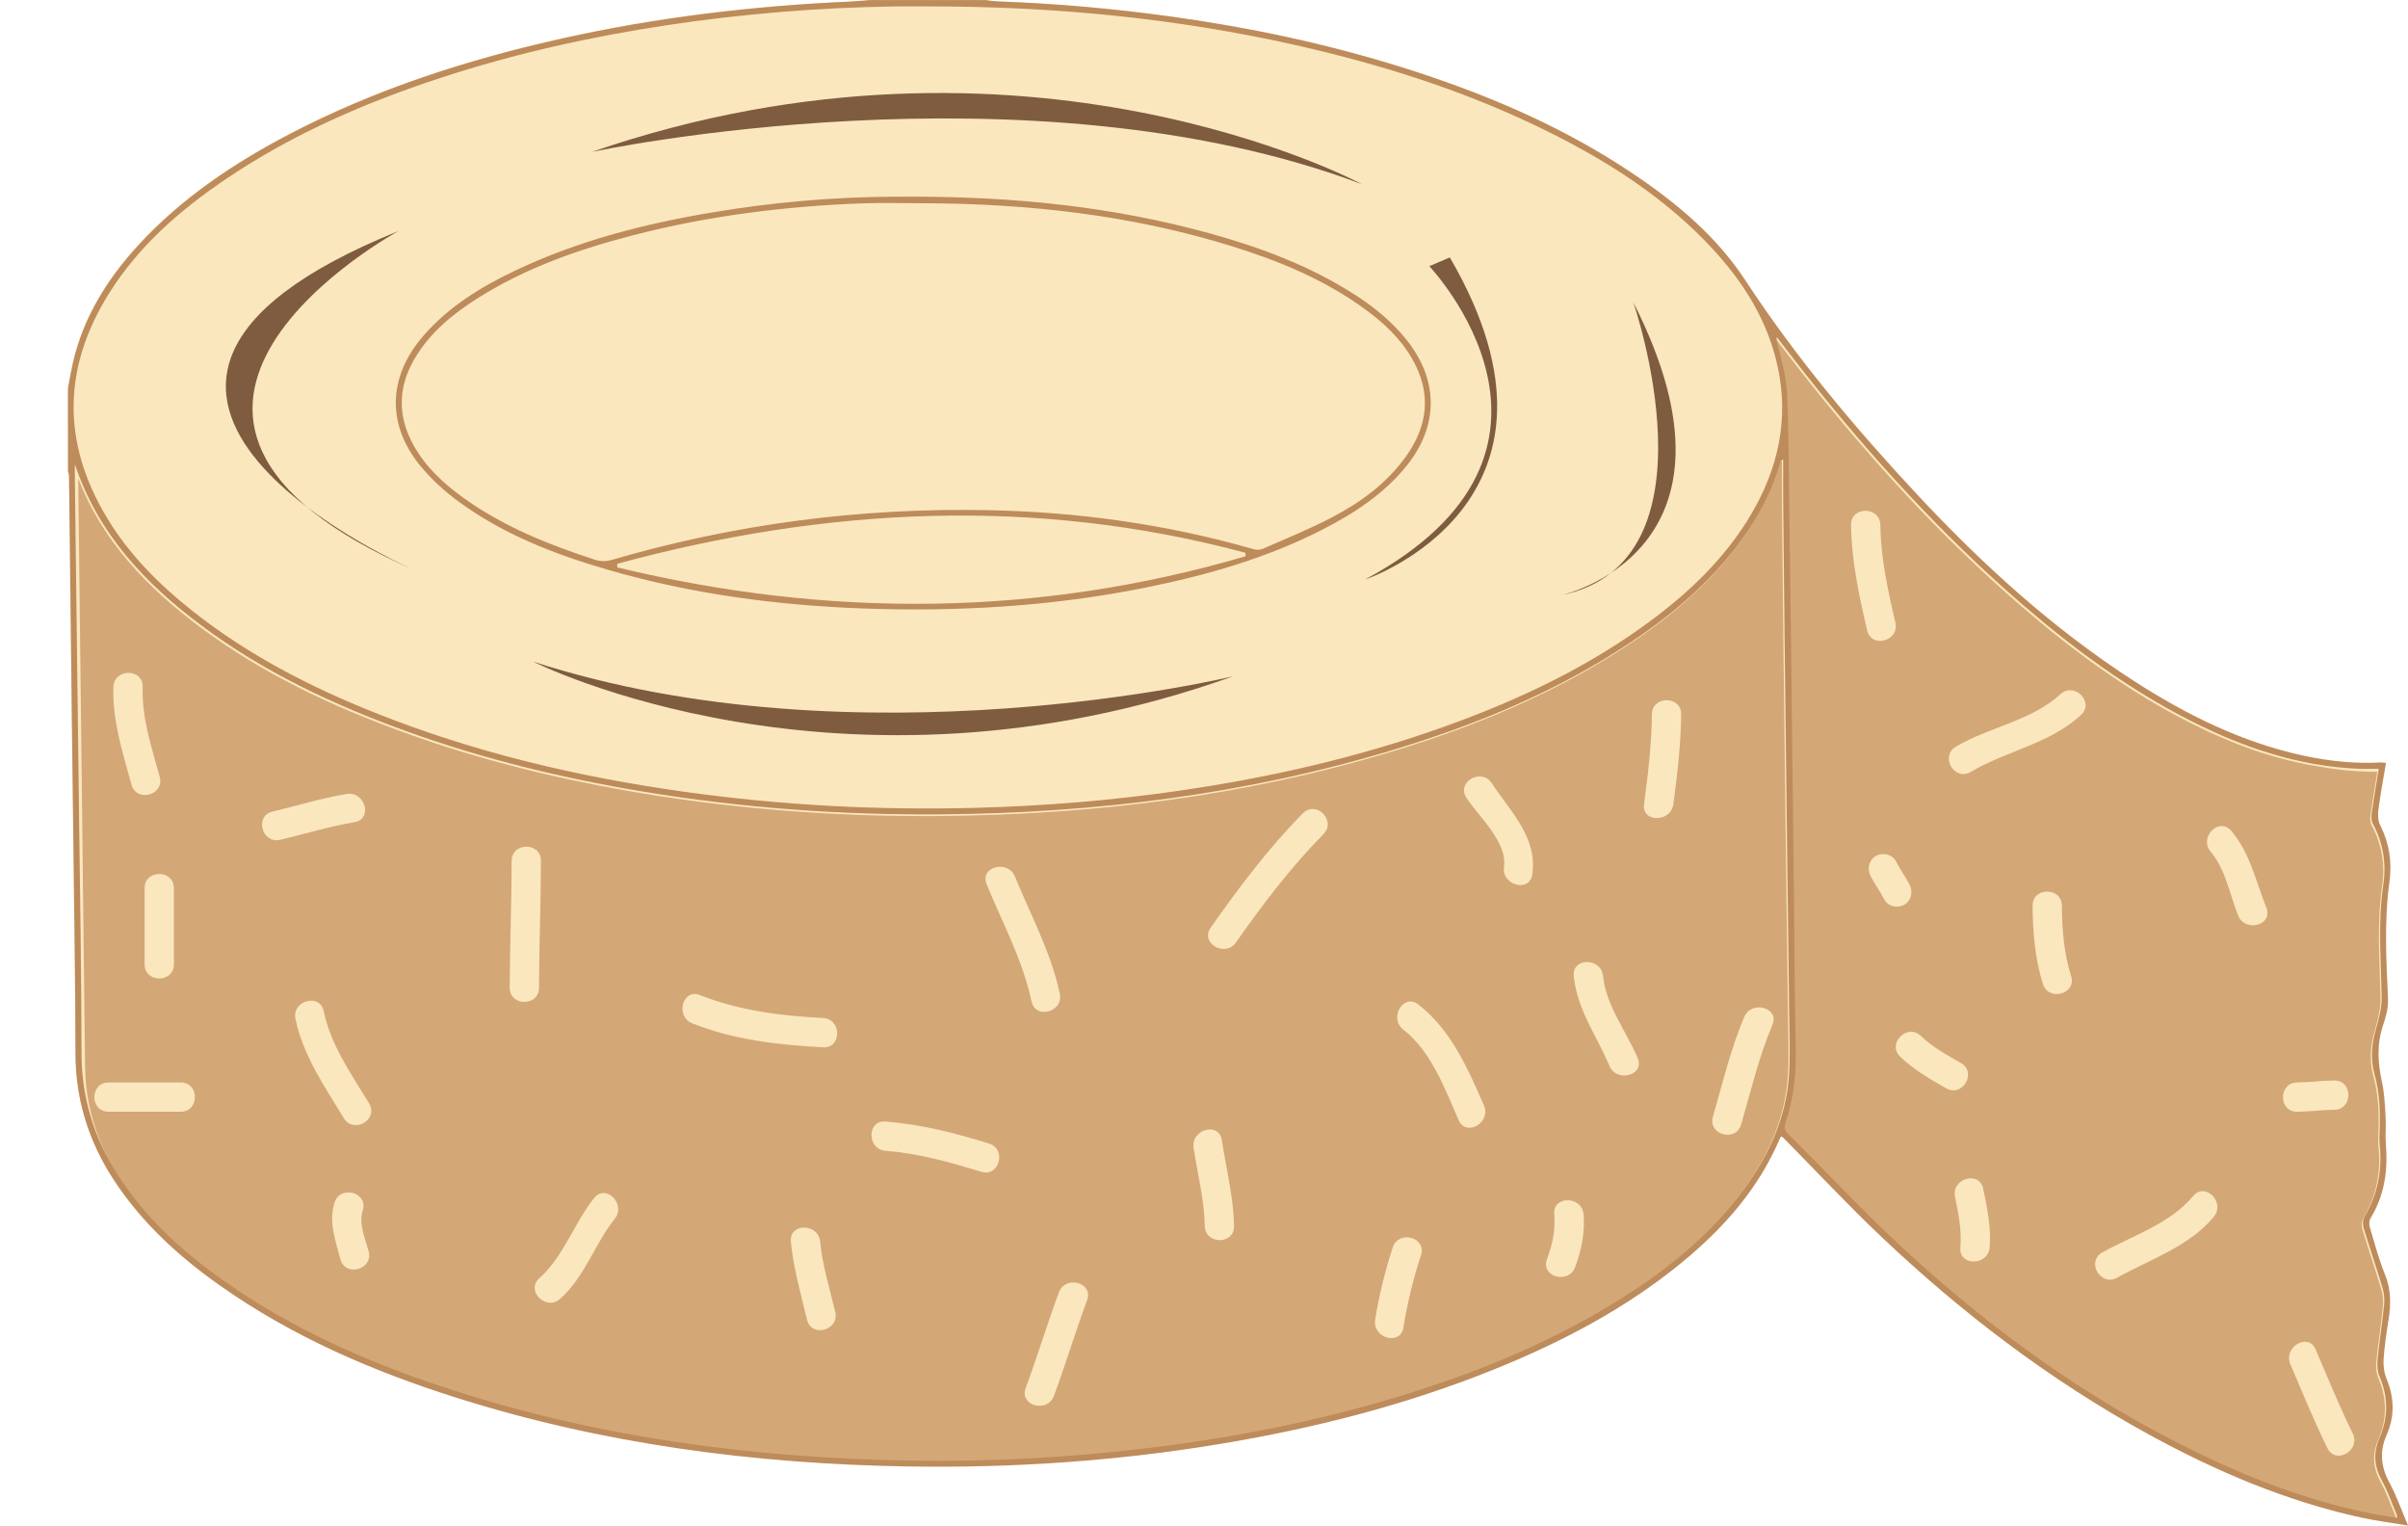 <?xml version="1.0" encoding="UTF-8" standalone="no"?><svg xmlns="http://www.w3.org/2000/svg" xmlns:xlink="http://www.w3.org/1999/xlink" fill="#000000" height="325.9" preserveAspectRatio="xMidYMid meet" version="1" viewBox="-14.5 0.0 514.5 325.9" width="514.5" zoomAndPan="magnify"><defs><clipPath id="a"><path d="M 0 0 L 500.02 0 L 500.02 325.891 L 0 325.891 Z M 0 0"/></clipPath><clipPath id="b"><path d="M 0 0 L 500.02 0 L 500.02 325.891 L 0 325.891 Z M 0 0"/></clipPath></defs><g><g id="change1_1"><path d="M 498.633 324.68 C 498.633 324.68 438.172 321.16 365.586 241.066 L 365.578 240.84 C 350.68 281.469 275.566 312.375 185.141 312.375 C 84 312.375 2.012 273.715 2.012 226.023 L 0.41 89.035 C 0.363 88.258 0.34 87.477 0.34 86.695 C 0.34 39.004 82.332 0.344 183.473 0.344 C 268.504 0.344 339.992 27.672 360.609 64.719 C 368.895 76.488 434.023 166.164 494.254 163.242 L 492.375 174.504 L 495.504 182.016 L 494.254 198.91 L 494.879 213.926 L 492.375 224.562 L 494.254 234.574 L 494.254 252.723 L 490.496 260.855 L 495.504 276.5 L 493.625 291.516 L 496.129 300.277 L 493 311.543 L 498.633 324.68" fill="#fae7be" fill-rule="evenodd"/></g><g clip-path="url(#a)"><path d="M 4986.328 12.103 C 4986.328 12.103 4381.719 47.298 3655.859 848.236 L 3655.781 850.502 C 3506.797 444.212 2755.664 135.15 1851.406 135.15 C 840 135.15 20.117 521.752 20.117 998.666 L 4.102 2368.548 C 3.633 2376.322 3.398 2384.134 3.398 2391.947 C 3.398 2868.861 823.32 3255.463 1834.727 3255.463 C 2685.039 3255.463 3399.922 2982.181 3606.094 2611.713 C 3688.945 2494.017 4340.234 1597.259 4942.539 1626.478 L 4923.75 1513.861 L 4955.039 1438.744 L 4942.539 1269.798 L 4948.789 1119.642 L 4923.75 1013.275 L 4942.539 913.158 L 4942.539 731.673 L 4904.961 650.345 L 4955.039 493.9 L 4936.25 343.744 L 4961.289 256.127 L 4930 143.47 Z M 4986.328 12.103" fill="none" stroke="#fae7be" stroke-miterlimit="10" stroke-width="6.804" transform="matrix(.1 0 0 -.1 0 325.89)"/></g><g id="change2_1"><path d="M 481.66 163.859 C 471.789 162.395 462.473 158.973 453.492 154.43 C 440.285 147.746 428.441 139.062 417.281 129.422 C 400.109 114.578 384.902 97.875 370.859 80.082 C 368.844 77.527 366.867 74.938 364.871 72.363 C 364.766 72.809 364.895 73.121 364.965 73.453 C 365.688 76.918 366.844 80.363 367.023 83.859 C 367.445 91.895 367.41 99.957 367.527 108.008 C 367.68 118.164 367.809 128.316 367.93 138.473 C 368.141 156.434 368.332 174.395 368.531 192.355 C 368.648 202.914 368.691 213.473 368.918 224.027 C 369.035 229.586 368.508 235.02 366.703 240.285 C 366.379 241.234 366.531 241.816 367.211 242.496 C 367.223 242.469 367.234 242.438 367.246 242.406 L 367.25 242.543 C 375.574 250.824 383.602 259.422 392.23 267.371 C 410.934 284.605 431.445 299.336 454.387 310.508 C 465.926 316.129 477.852 320.691 490.434 323.383 C 492.715 323.871 495.023 324.215 497.336 324.629 C 497.375 324.273 497.43 324.16 497.395 324.082 C 496.344 321.598 495.477 319.016 494.176 316.668 C 492.512 313.645 492.273 310.715 493.633 307.574 C 495.531 303.199 495.555 298.832 493.66 294.406 C 493.215 293.367 493.117 292.066 493.23 290.922 C 493.617 286.992 494.23 283.086 494.629 279.152 C 494.75 277.953 494.648 276.648 494.305 275.492 C 493.02 271.184 491.555 266.93 490.25 262.625 C 490.043 261.941 490.055 260.969 490.395 260.387 C 493.199 255.613 494.273 250.508 493.695 245.02 C 493.586 243.98 493.652 242.918 493.688 241.867 C 493.816 237.852 493.711 233.852 492.621 229.961 C 491.703 226.676 491.938 223.512 492.875 220.262 C 493.531 217.984 494.16 215.574 494.113 213.234 C 493.965 205.285 493.289 197.324 494.457 189.418 C 495.148 184.727 494.438 180.426 492.219 176.281 C 491.902 175.688 491.875 174.84 491.973 174.148 C 492.406 171.102 492.93 168.062 493.449 164.867 C 489.531 164.895 485.598 164.547 481.66 163.859 Z M 3.676 227.59 L 2.211 102.219 C 7.398 115.613 16.922 125.492 28.219 133.938 C 41.555 143.902 56.453 150.91 72.035 156.547 C 88.578 162.527 105.602 166.648 122.945 169.508 C 143.977 172.977 165.152 174.504 186.453 174.316 C 219.332 174.035 251.688 170.039 283.227 160.449 C 301.145 155.004 318.312 147.855 333.941 137.379 C 343.66 130.863 352.363 123.258 358.914 113.434 C 361.848 109.035 364.129 104.328 365.59 99.238 C 365.664 98.969 365.801 98.715 366.234 98.477 C 366.234 101.441 366.211 104.406 366.238 107.371 C 366.324 117.078 366.426 126.781 366.535 136.488 C 366.73 153.148 366.934 169.809 367.137 186.469 C 367.262 196.723 367.414 206.977 367.527 217.234 C 367.574 221.434 367.766 225.648 367.5 229.832 C 366.91 239.102 363.168 247.215 357.715 254.59 C 350.367 264.523 340.891 272.066 330.461 278.484 C 314.805 288.121 297.852 294.746 280.25 299.816 C 263.688 304.59 246.809 307.773 229.695 309.805 C 213.027 311.781 196.301 312.656 179.527 312.367 C 145.445 311.777 111.949 307.312 79.484 296.512 C 63.148 291.078 47.523 284.105 33.355 274.176 C 26.988 269.711 21.121 264.734 16.102 258.906 C 8.086 249.195 3.676 238.637 3.676 227.59" fill="#d4a777"/></g><g clip-path="url(#b)" id="change3_1"><path d="M 497.598 324.273 C 497.637 323.922 497.688 323.805 497.652 323.727 C 496.605 321.242 495.734 318.66 494.438 316.309 C 492.773 313.289 492.535 310.359 493.895 307.219 C 495.797 302.844 495.816 298.477 493.922 294.051 C 493.477 293.012 493.379 291.711 493.492 290.566 C 493.883 286.637 494.492 282.727 494.891 278.797 C 495.012 277.598 494.91 276.293 494.566 275.137 C 493.277 270.828 491.816 266.57 490.512 262.27 C 490.305 261.586 490.312 260.613 490.656 260.031 C 493.465 255.258 494.535 250.152 493.961 244.664 C 493.848 243.621 493.914 242.562 493.949 241.512 C 494.078 237.496 493.973 233.496 492.883 229.605 C 491.965 226.32 492.199 223.156 493.137 219.906 C 493.793 217.629 494.422 215.219 494.379 212.879 C 494.227 204.93 493.551 196.969 494.719 189.062 C 495.41 184.371 494.695 180.066 492.48 175.926 C 492.164 175.336 492.137 174.484 492.234 173.793 C 492.684 170.652 493.223 167.527 493.758 164.227 C 492.125 164.227 490.68 164.281 489.234 164.219 C 476.609 163.648 464.922 159.727 453.754 154.074 C 440.551 147.391 428.703 138.711 417.543 129.062 C 400.371 114.223 385.164 97.52 371.121 79.727 C 369.105 77.172 367.129 74.582 365.133 72.008 C 365.027 72.453 365.156 72.766 365.227 73.098 C 365.945 76.562 367.105 80.008 367.285 83.504 C 367.707 91.539 367.672 99.602 367.789 107.652 C 367.941 117.809 368.07 127.961 368.191 138.117 C 368.402 156.078 368.594 174.039 368.797 192.004 C 368.91 202.559 368.953 213.117 369.18 223.672 C 369.297 229.23 368.77 234.664 366.969 239.93 C 366.641 240.891 366.793 241.473 367.488 242.16 C 375.82 250.449 383.855 259.059 392.492 267.016 C 411.195 284.246 431.707 298.98 454.648 310.152 C 466.188 315.773 478.113 320.336 490.695 323.027 C 492.977 323.516 495.285 323.859 497.598 324.273 Z M 183.898 1.367 C 181.5 1.367 179.098 1.336 176.695 1.371 C 160.371 1.621 144.137 2.949 127.988 5.383 C 111.648 7.844 95.57 11.426 79.855 16.566 C 63.594 21.887 47.98 28.633 33.746 38.262 C 23.969 44.875 15.152 52.535 8.816 62.645 C -1.121 78.504 -1.332 94.551 8.359 110.621 C 13.043 118.391 19.348 124.727 26.402 130.34 C 38.289 139.801 51.629 146.688 65.668 152.281 C 86.961 160.77 109.094 165.98 131.746 169.145 C 152.352 172.027 173.059 173.121 193.852 172.574 C 208.566 172.184 223.211 170.996 237.781 168.867 C 256.922 166.074 275.703 161.797 293.938 155.285 C 309.973 149.555 325.266 142.359 338.934 132.055 C 347.684 125.453 355.352 117.836 360.645 108.109 C 366.078 98.129 367.785 87.598 364.895 76.508 C 362.52 67.387 357.535 59.719 351.18 52.902 C 341.277 42.285 329.273 34.59 316.383 28.18 C 299.145 19.605 280.941 13.82 262.207 9.609 C 236.426 3.82 210.289 1.352 183.898 1.367 Z M 1.52 99.223 C 1.504 99.508 1.469 99.793 1.469 100.074 C 1.633 113.531 1.801 126.988 1.969 140.445 C 2.098 151.004 2.238 161.559 2.363 172.113 C 2.57 189.723 2.895 207.336 2.914 224.945 C 2.926 234.305 5.473 242.785 10.434 250.613 C 16.426 260.078 24.535 267.449 33.617 273.82 C 47.785 283.754 63.41 290.723 79.746 296.156 C 112.211 306.957 145.707 311.422 179.789 312.012 C 196.562 312.301 213.289 311.426 229.957 309.449 C 247.07 307.418 263.949 304.234 280.512 299.461 C 298.109 294.391 315.066 287.766 330.723 278.129 C 341.148 271.711 350.629 264.172 357.977 254.234 C 363.43 246.859 367.172 238.746 367.762 229.477 C 368.027 225.293 367.836 221.078 367.789 216.879 C 367.68 206.621 367.523 196.367 367.398 186.113 C 367.195 169.453 366.992 152.793 366.797 136.133 C 366.688 126.426 366.59 116.723 366.5 107.016 C 366.473 104.051 366.496 101.086 366.496 98.121 C 366.059 98.355 365.93 98.613 365.852 98.883 C 364.387 103.973 362.109 108.68 359.176 113.078 C 352.625 122.902 343.922 130.504 334.203 137.023 C 318.57 147.5 301.402 154.648 283.488 160.094 C 251.949 169.684 219.594 173.68 186.715 173.961 C 165.414 174.145 144.238 172.621 123.207 169.152 C 105.863 166.293 88.84 162.172 72.297 156.191 C 56.715 150.555 41.816 143.547 28.48 133.582 C 16.453 124.59 6.438 113.977 1.52 99.223 Z M 0.016 82.914 C 0.367 81.121 0.672 79.32 1.082 77.539 C 3.32 67.766 8.441 59.574 15.148 52.301 C 24.387 42.281 35.527 34.824 47.527 28.574 C 65.949 18.969 85.551 12.691 105.758 8.188 C 125.961 3.684 146.438 1.262 167.102 0.336 C 168.473 0.273 169.844 0.125 171.215 0.02 C 179.523 0.02 187.836 0.02 196.145 0.02 C 197.023 0.117 197.898 0.273 198.777 0.305 C 211.184 0.746 223.531 1.844 235.824 3.551 C 252.543 5.867 269.004 9.344 285.113 14.395 C 302.355 19.801 318.902 26.754 334 36.824 C 343.438 43.117 352.141 50.301 358.402 59.863 C 369.168 76.289 381.715 91.258 395.066 105.574 C 409.062 120.578 424.18 134.34 441.492 145.5 C 452.691 152.719 464.516 158.574 477.645 161.422 C 483.145 162.617 488.699 163.191 494.332 162.883 C 494.617 162.867 494.902 162.938 495.297 162.98 C 494.734 166.352 494.113 169.637 493.68 172.949 C 493.535 174.02 493.574 175.309 494.043 176.242 C 496.016 180.156 496.625 184.133 496.02 188.527 C 494.887 196.781 495.355 205.09 495.73 213.391 C 495.812 215.277 495.27 217.27 494.652 219.09 C 493.293 223.129 493.547 227.086 494.441 231.164 C 494.984 233.629 495.062 236.203 495.219 238.738 C 495.34 240.633 495.109 242.551 495.27 244.441 C 495.734 250.055 494.973 255.367 491.98 260.262 C 491.672 260.758 491.68 261.621 491.855 262.219 C 492.855 265.57 493.742 268.977 495.062 272.199 C 496.402 275.461 496.367 278.672 495.832 282.016 C 495.387 284.781 494.969 287.562 494.785 290.352 C 494.699 291.746 494.902 293.289 495.434 294.578 C 497.098 298.617 497.184 302.586 495.422 306.574 C 493.887 310.055 494.18 313.309 496.004 316.668 C 497.52 319.457 498.562 322.496 500.016 325.891 C 496.473 325.297 493.27 324.902 490.129 324.215 C 473.973 320.699 458.934 314.281 444.5 306.363 C 423.535 294.867 404.664 280.5 387.352 264.086 C 380.277 257.379 373.617 250.238 366.77 243.297 C 366.598 243.121 366.406 242.957 366.188 242.754 C 366.062 242.855 365.914 242.918 365.871 243.02 C 361.316 253.871 353.773 262.375 344.809 269.727 C 332.738 279.621 319.074 286.746 304.684 292.555 C 285.777 300.18 266.145 305.156 246.07 308.48 C 223.996 312.133 201.762 313.641 179.406 313.266 C 146.543 312.719 114.215 308.477 82.789 298.512 C 64.941 292.852 47.871 285.473 32.48 274.609 C 23.672 268.391 15.797 261.195 9.836 252.098 C 4.438 243.859 1.633 234.891 1.625 224.961 C 1.617 209.5 1.336 194.039 1.164 178.582 C 1.074 170.629 0.961 162.672 0.867 154.719 C 0.664 137.059 0.469 119.398 0.254 101.742 C 0.254 101.371 0.098 101.004 0.016 100.637 C 0.016 94.73 0.016 88.824 0.016 82.914 Z M 117.383 120.434 C 117.387 120.691 117.391 120.949 117.395 121.211 C 162.352 132.035 207.105 131.859 251.625 118.84 C 251.621 118.586 251.617 118.336 251.613 118.086 C 206.652 106.043 161.934 108.367 117.383 120.434 Z M 182.777 43.418 C 178.426 43.418 174.07 43.285 169.723 43.441 C 153.234 44.047 136.93 46.086 120.934 50.211 C 109.227 53.234 97.871 57.188 87.57 63.699 C 82.234 67.07 77.406 71.016 74.133 76.539 C 70.52 82.637 70.395 88.848 73.84 95.07 C 76.418 99.727 80.219 103.254 84.477 106.32 C 93.02 112.469 102.645 116.328 112.57 119.555 C 113.863 119.977 115.023 119.961 116.336 119.574 C 142.547 111.914 169.316 108.449 196.617 108.984 C 215.918 109.363 234.871 112.004 253.438 117.344 C 254.047 117.516 254.855 117.441 255.441 117.184 C 260.375 115.008 265.391 112.988 270.156 110.488 C 276.312 107.262 281.887 103.168 285.977 97.402 C 290.656 90.801 291.355 83.875 287.262 76.715 C 284.758 72.328 281.145 68.953 277.109 66.016 C 268.516 59.758 258.84 55.746 248.773 52.617 C 227.289 45.934 205.188 43.484 182.777 43.418 Z M 180.602 42.016 C 202.09 42.008 223.328 44.129 244.102 49.887 C 254.883 52.871 265.297 56.77 274.789 62.828 C 279.07 65.559 282.98 68.738 286.152 72.754 C 292.914 81.309 292.867 91.059 286.008 99.547 C 281.188 105.504 274.934 109.598 268.215 113.051 C 256.195 119.23 243.34 122.891 230.164 125.543 C 210.297 129.539 190.203 130.711 170 129.984 C 151.559 129.316 133.348 126.914 115.566 121.766 C 104.195 118.477 93.227 114.254 83.582 107.219 C 80.777 105.172 78.117 102.785 75.852 100.16 C 68.008 91.082 68.191 80.562 76.125 71.547 C 81.551 65.375 88.41 61.195 95.734 57.73 C 109.031 51.434 123.141 47.82 137.582 45.391 C 150.332 43.246 163.172 42.109 176.102 42.02 C 177.602 42.008 179.102 42.016 180.602 42.016" fill="#be8b5a" fill-rule="evenodd"/></g><g id="change1_2"><path d="M 19.625 165.957 C 17.906 159.637 15.758 153.395 15.984 146.766 C 16.121 142.727 9.863 142.742 9.727 146.766 C 9.48 153.957 11.727 160.766 13.594 167.621 C 14.652 171.508 20.688 169.855 19.625 165.957" fill="#fae7be"/></g><g id="change1_3"><path d="M 59.578 169.613 C 54.211 170.5 49.016 172.113 43.727 173.367 C 39.801 174.297 41.465 180.332 45.391 179.398 C 50.676 178.148 55.871 176.531 61.242 175.645 C 65.215 174.988 63.523 168.961 59.578 169.613" fill="#fae7be"/></g><g id="change1_4"><path d="M 16.398 189.73 C 16.398 195.156 16.398 200.578 16.398 206 C 16.398 210.035 22.656 210.035 22.656 206 C 22.656 200.578 22.656 195.156 22.656 189.73 C 22.656 185.695 16.398 185.695 16.398 189.73" fill="#fae7be"/></g><g id="change1_5"><path d="M 48.633 217.68 C 50.266 225.504 54.883 232.145 58.961 238.867 C 61.051 242.312 66.461 239.168 64.363 235.711 C 60.562 229.438 56.191 223.312 54.668 216.016 C 53.844 212.066 47.812 213.742 48.633 217.68" fill="#fae7be"/></g><g id="change1_6"><path d="M 8.684 237.496 C 13.828 237.496 18.973 237.496 24.117 237.496 C 28.152 237.496 28.152 231.238 24.117 231.238 C 18.973 231.238 13.828 231.238 8.684 231.238 C 4.648 231.238 4.648 237.496 8.684 237.496" fill="#fae7be"/></g><g id="change1_7"><path d="M 105.172 277.461 C 110.484 272.742 112.52 265.801 116.852 260.359 C 119.34 257.238 114.941 252.777 112.43 255.934 C 108.137 261.316 105.945 268.418 100.746 273.039 C 97.727 275.723 102.168 280.133 105.172 277.461" fill="#fae7be"/></g><g id="change1_8"><path d="M 94.824 183.891 C 94.797 192.934 94.438 201.965 94.41 211.008 C 94.398 215.043 100.652 215.039 100.668 211.008 C 100.695 201.965 101.055 192.934 101.082 183.891 C 101.098 179.855 94.84 179.859 94.824 183.891" fill="#fae7be"/></g><g id="change1_9"><path d="M 133.414 218.613 C 142.277 222.145 151.898 223.23 161.363 223.73 C 165.398 223.945 165.375 217.684 161.363 217.473 C 152.414 217 143.457 215.918 135.078 212.578 C 131.328 211.086 129.715 217.137 133.414 218.613" fill="#fae7be"/></g><g id="change1_10"><path d="M 56.977 256.898 C 55.668 261.035 57.176 264.988 58.227 268.988 C 59.254 272.891 65.289 271.234 64.262 267.324 C 63.52 264.504 62.09 261.48 63.012 258.562 C 64.23 254.703 58.188 253.062 56.977 256.898" fill="#fae7be"/></g><g id="change1_11"><path d="M 154.48 265.238 C 155.012 270.938 156.613 276.371 157.93 281.922 C 158.859 285.844 164.891 284.18 163.961 280.258 C 162.781 275.277 161.215 270.355 160.738 265.238 C 160.367 261.254 154.105 261.219 154.48 265.238" fill="#fae7be"/></g><g id="change1_12"><path d="M 211.938 212.262 C 210.051 203.422 205.746 195.527 202.34 187.23 C 200.828 183.555 194.773 185.16 196.305 188.895 C 199.707 197.18 204.02 205.102 205.902 213.926 C 206.742 217.871 212.773 216.195 211.938 212.262" fill="#fae7be"/></g><g id="change1_13"><path d="M 196.816 244.281 C 189.594 242.055 182.27 240.172 174.711 239.582 C 170.684 239.27 170.715 245.527 174.711 245.84 C 181.691 246.383 188.484 248.262 195.152 250.316 C 199.02 251.508 200.66 245.469 196.816 244.281" fill="#fae7be"/></g><g id="change1_14"><path d="M 211.742 276.086 C 209.242 282.852 207.148 289.758 204.648 296.527 C 203.25 300.32 209.301 301.941 210.684 298.191 C 213.184 291.422 215.277 284.516 217.773 277.75 C 219.176 273.957 213.125 272.336 211.742 276.086" fill="#fae7be"/></g><g id="change1_15"><path d="M 249.176 261.898 C 249.051 255.684 247.488 249.668 246.559 243.547 C 245.953 239.57 239.926 241.266 240.523 245.211 C 241.371 250.777 242.805 256.242 242.918 261.898 C 242.996 265.93 249.254 265.938 249.176 261.898" fill="#fae7be"/></g><g id="change1_16"><path d="M 263.855 173.754 C 256.488 181.238 250.203 189.586 244.176 198.164 C 241.852 201.477 247.281 204.598 249.582 201.324 C 255.305 193.172 261.281 185.289 268.281 178.18 C 271.113 175.301 266.691 170.875 263.855 173.754" fill="#fae7be"/></g><g id="change1_17"><path d="M 302.562 236.129 C 299.105 228.238 295.512 219.941 288.504 214.562 C 285.305 212.105 282.191 217.547 285.348 219.965 C 291.262 224.508 294.262 232.672 297.156 239.285 C 298.773 242.973 304.164 239.785 302.562 236.129" fill="#fae7be"/></g><g id="change1_18"><path d="M 283.074 266.492 C 281.422 271.547 280.16 276.676 279.32 281.926 C 278.688 285.871 284.719 287.566 285.355 283.59 C 286.195 278.34 287.453 273.211 289.109 268.156 C 290.367 264.309 284.324 262.676 283.074 266.492" fill="#fae7be"/></g><g id="change1_19"><path d="M 312.887 186.809 C 314.066 178.945 308.223 173.355 304.227 167.297 C 302.02 163.941 296.598 167.074 298.824 170.453 C 301.422 174.391 307.629 179.98 306.852 185.145 C 306.258 189.094 312.285 190.789 312.887 186.809" fill="#fae7be"/></g><g id="change1_20"><path d="M 343.031 171.797 C 343.879 165.422 344.645 159.043 344.703 152.605 C 344.738 148.57 338.48 148.574 338.445 152.605 C 338.387 159.043 337.621 165.422 336.773 171.797 C 336.242 175.785 342.508 175.734 343.031 171.797" fill="#fae7be"/></g><g id="change1_21"><path d="M 321.758 208.504 C 322.477 215.73 326.633 221.184 329.379 227.691 C 330.922 231.348 336.98 229.742 335.41 226.027 C 332.996 220.301 328.641 214.82 328.016 208.504 C 327.617 204.527 321.359 204.492 321.758 208.504" fill="#fae7be"/></g><g id="change1_22"><path d="M 358.16 217.266 C 355.266 224.141 353.559 231.395 351.488 238.543 C 350.363 242.426 356.402 244.074 357.523 240.207 C 359.59 233.059 361.297 225.805 364.195 218.93 C 365.762 215.215 359.703 213.609 358.16 217.266" fill="#fae7be"/></g><g id="change1_23"><path d="M 322.062 270.66 C 323.395 267.027 324.191 263.277 323.844 259.398 C 323.488 255.41 317.227 255.379 317.586 259.398 C 317.891 262.785 317.188 265.828 316.031 268.996 C 314.641 272.793 320.688 274.418 322.062 270.66" fill="#fae7be"/></g><g id="change1_24"><path d="M 380.992 112.141 C 381.113 119.805 382.699 127.23 384.441 134.664 C 385.363 138.594 391.398 136.926 390.477 133.004 C 388.855 126.102 387.363 119.258 387.254 112.141 C 387.188 108.109 380.934 108.105 380.992 112.141" fill="#fae7be"/></g><g id="change1_25"><path d="M 406.559 164.902 C 414.207 160.371 423.465 158.902 430.137 152.73 C 433.105 149.984 428.668 145.57 425.715 148.309 C 419.566 153.992 410.492 155.297 403.402 159.5 C 399.934 161.551 403.078 166.961 406.559 164.902" fill="#fae7be"/></g><g id="change1_26"><path d="M 385.176 187.141 C 386.062 188.859 387.211 190.426 388.098 192.145 C 388.879 193.66 390.965 194.094 392.379 193.266 C 393.906 192.371 394.281 190.504 393.5 188.988 C 392.613 187.266 391.465 185.703 390.578 183.98 C 389.801 182.465 387.711 182.031 386.301 182.859 C 384.77 183.754 384.395 185.621 385.176 187.141" fill="#fae7be"/></g><g id="change1_27"><path d="M 419.789 193.484 C 419.82 199.113 420.297 204.777 421.988 210.172 C 423.188 214.008 429.23 212.367 428.02 208.508 C 426.488 203.613 426.078 198.594 426.047 193.484 C 426.023 189.453 419.766 189.449 419.789 193.484" fill="#fae7be"/></g><g id="change1_28"><path d="M 391.504 225.734 C 394.383 228.512 397.863 230.512 401.316 232.48 C 404.828 234.484 407.98 229.074 404.477 227.078 C 401.488 225.375 398.418 223.715 395.93 221.309 C 393.027 218.504 388.598 222.926 391.504 225.734" fill="#fae7be"/></g><g id="change1_29"><path d="M 437.848 272.945 C 444.848 269.043 453.238 266.297 458.504 259.941 C 461.055 256.859 456.652 252.406 454.078 255.516 C 449.195 261.414 441.195 263.914 434.688 267.543 C 431.164 269.508 434.316 274.91 437.848 272.945" fill="#fae7be"/></g><g id="change1_30"><path d="M 469.734 193.906 C 467.461 188.219 466.309 182.309 462.258 177.508 C 459.652 174.422 455.246 178.871 457.832 181.934 C 461.07 185.77 461.883 191.02 463.703 195.57 C 465.184 199.27 471.234 197.656 469.734 193.906" fill="#fae7be"/></g><g id="change1_31"><path d="M 474.863 291.43 C 477.43 297.445 479.895 303.5 482.789 309.367 C 484.574 312.984 489.973 309.812 488.191 306.211 C 485.301 300.34 482.836 294.285 480.266 288.27 C 478.688 284.57 473.301 287.762 474.863 291.43" fill="#fae7be"/></g><g id="change1_32"><path d="M 484.238 230.82 C 481.59 230.848 478.961 231.211 476.312 231.238 C 472.281 231.285 472.277 237.543 476.312 237.496 C 478.961 237.465 481.59 237.105 484.238 237.078 C 488.273 237.039 488.277 230.781 484.238 230.82" fill="#fae7be"/></g><g id="change1_33"><path d="M 410.613 266.488 C 410.984 262.266 410.078 258.098 409.246 253.977 C 408.453 250.023 402.422 251.703 403.215 255.641 C 403.941 259.254 404.68 262.789 404.355 266.488 C 404 270.512 410.262 270.477 410.613 266.488" fill="#fae7be"/></g><g id="change4_1"><path d="M 111.93 32.465 C 111.93 32.465 205.164 12.441 276.496 39.348 C 276.496 39.348 204.535 0.551 111.93 32.465 Z M 334.48 64.586 C 334.48 64.586 353.672 120.07 319.047 127.16 C 319.047 127.16 361.594 117.984 334.48 64.586 Z M 248.965 144.469 C 248.965 144.469 168.871 163.867 99.414 141.34 C 99.414 141.34 165.117 174.504 248.965 144.469 Z M 74.387 121.945 C -1.957 88.781 70.629 49.359 70.629 49.359 C -14.469 83.773 74.387 121.945 74.387 121.945 Z M 295.27 54.988 C 325.93 107.551 277.121 123.82 277.121 123.82 C 328.434 96.289 290.891 56.867 290.891 56.867 L 295.27 54.988" fill="#7f5c3f" fill-rule="evenodd"/></g></g></svg>